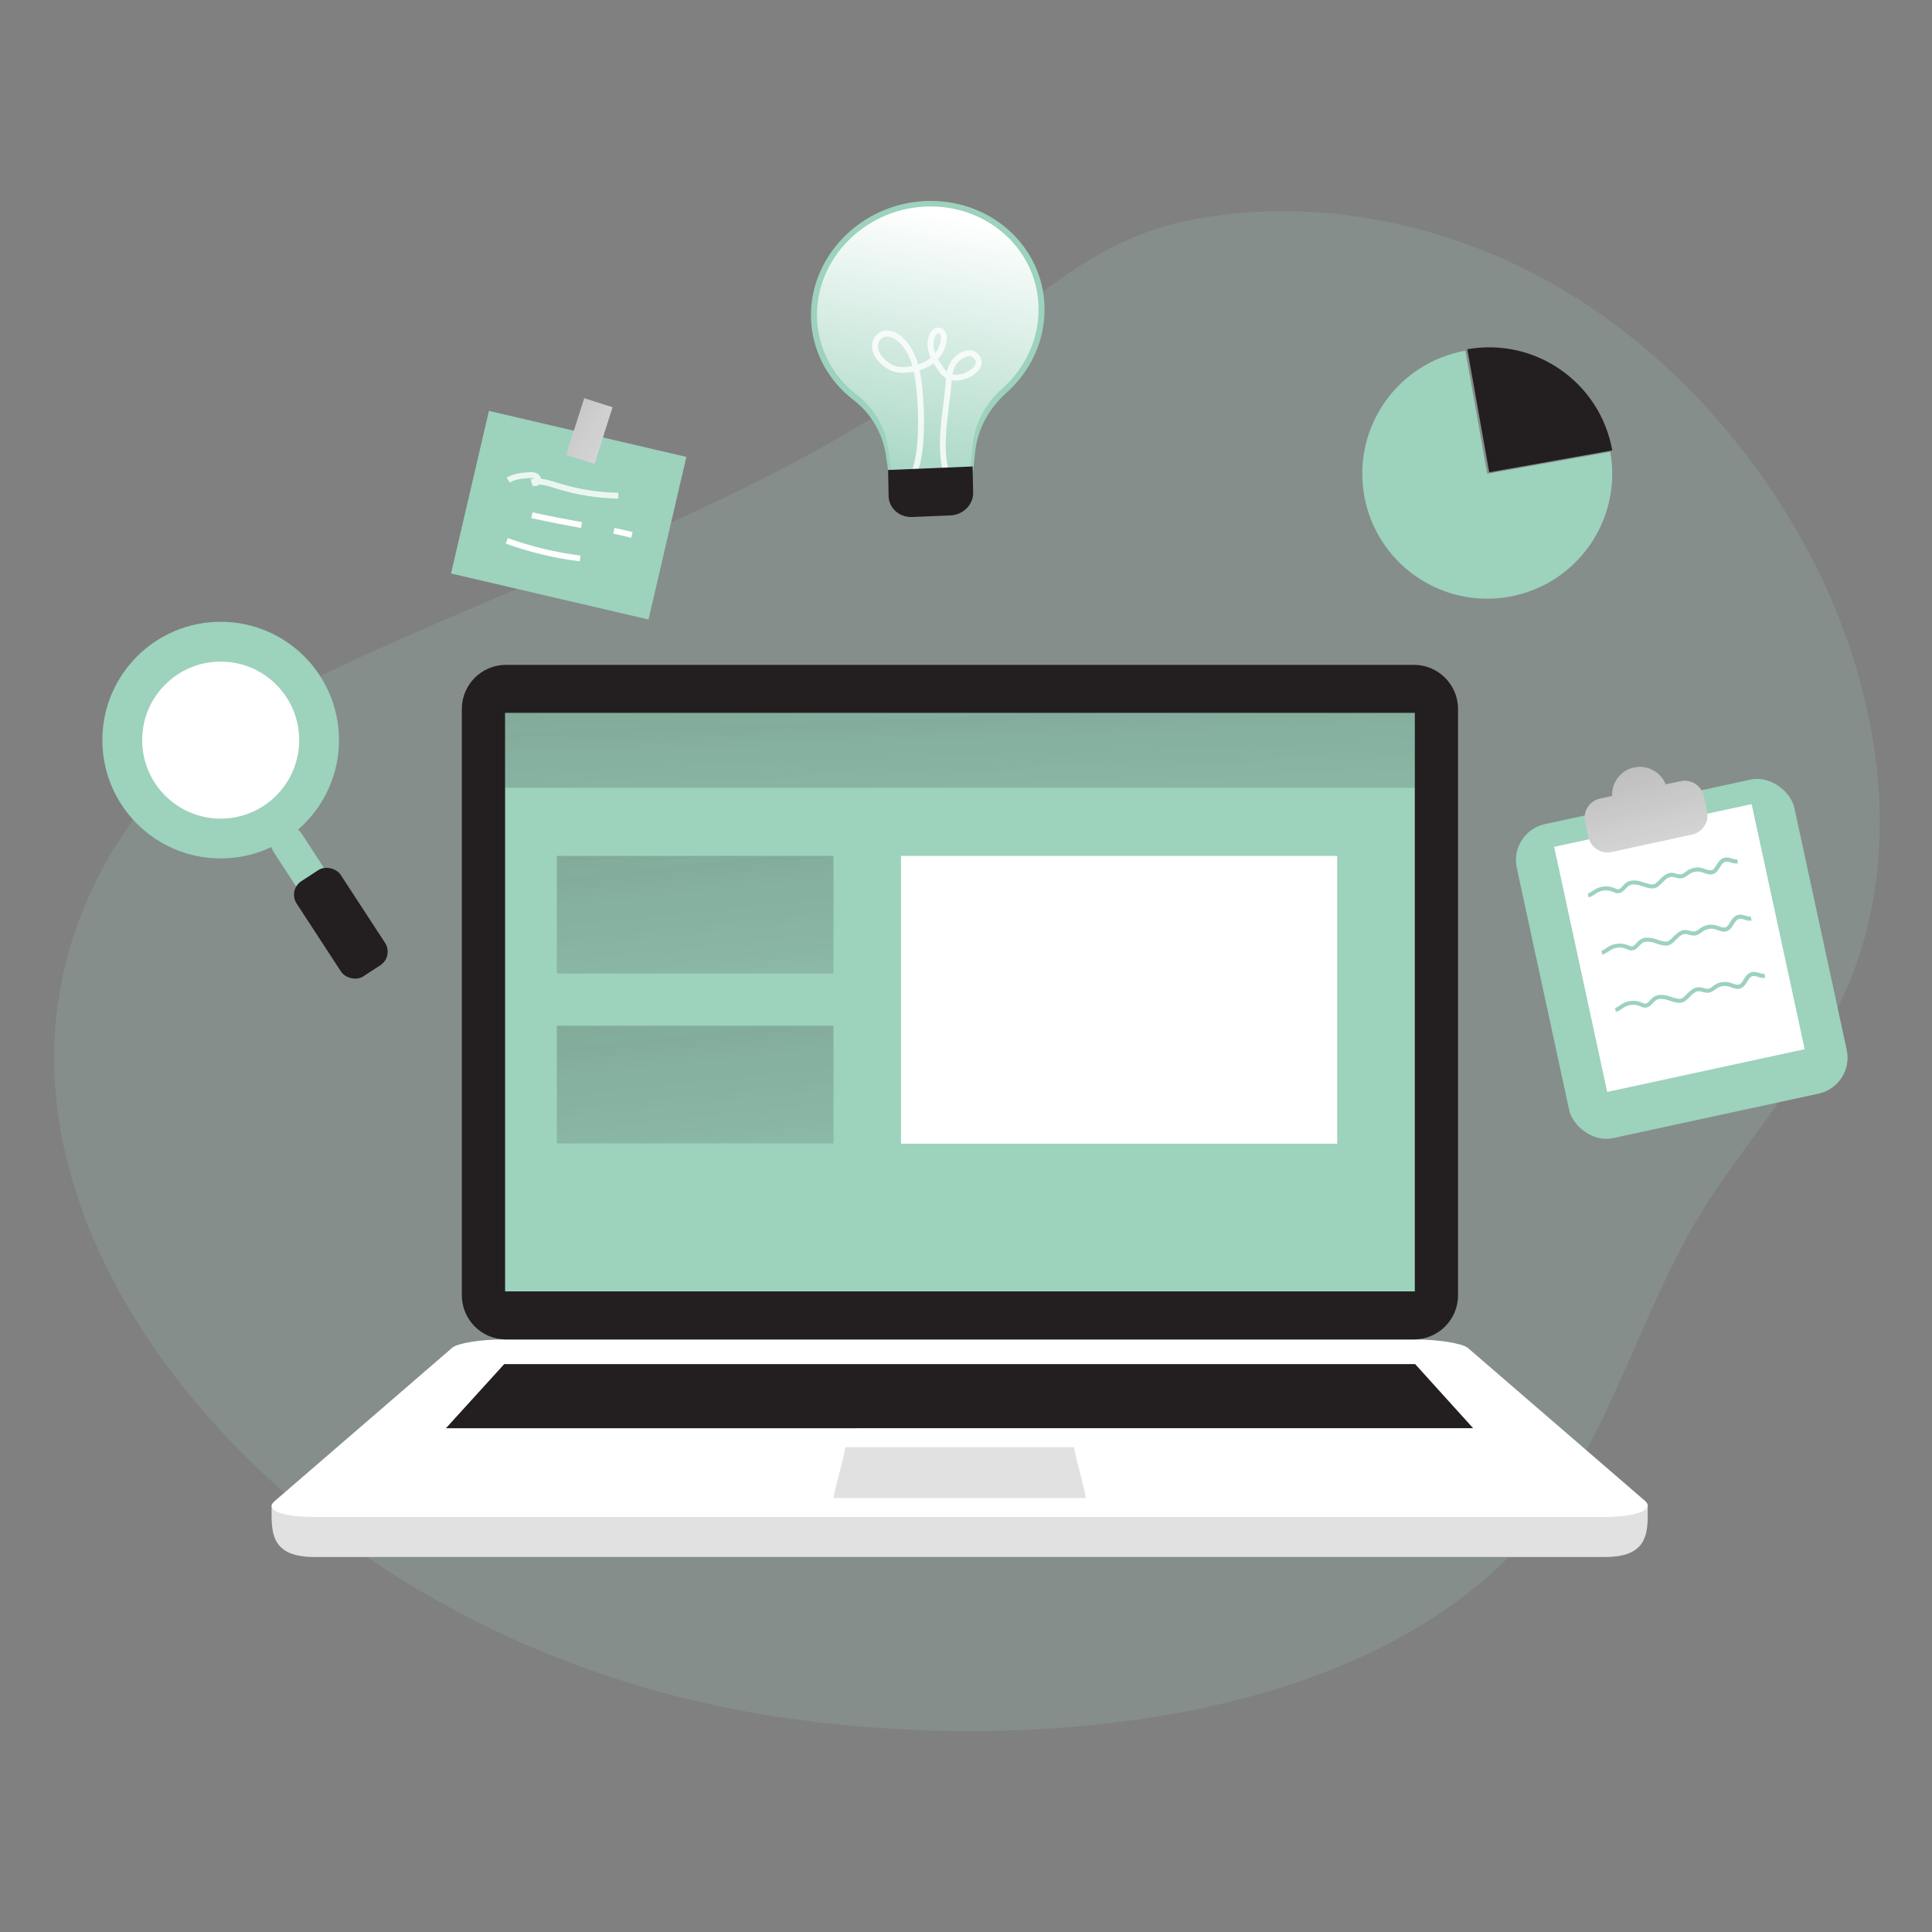 <svg transform="scale(1)" id="CQgQ5vs85o" xmlns="http://www.w3.org/2000/svg" xmlns:xlink="http://www.w3.org/1999/xlink" viewBox="0 0 500 500" class="pbimage_pbimage__wrapper__image__0LEis false"><rect x="0" y="0" width="500" height="500" fill="#808080" stroke="none"/><title>Workflow 3</title><defs><style> .cls-1{fill:url(#linear-gradient-CQgQ5vs85o);} .cls-1, .cls-2, .cls-3, .cls-4, .cls-5, .cls-6, .cls-7, .cls-8, .cls-9, .cls-10, .cls-11, .cls-12, .cls-13, .cls-14{stroke-width:0px;} .cls-2{opacity:.18;} .cls-2, .cls-15{isolation:isolate;} .cls-2, .cls-3, .cls-14{fill:#68e1fd;} .cls-15{opacity:.79;} .cls-3, .cls-4, .cls-5, .cls-6{fill-rule:evenodd;} .cls-4, .cls-12{fill:#231f20;} .cls-5{fill:#e1e1e2;} .cls-6, .cls-13{fill:#fff;} .cls-7{fill:url(#linear-gradient-4-CQgQ5vs85o);} .cls-8{fill:url(#linear-gradient-2-CQgQ5vs85o);} .cls-9{fill:url(#linear-gradient-3-CQgQ5vs85o);} .cls-10{fill:url(#linear-gradient-5-CQgQ5vs85o);} .cls-11{fill:url(#linear-gradient-6-CQgQ5vs85o);}
 .cls-6, .cls-13{fill:#FFFFFF;}
 .cls-4, .cls-12{fill:#231F20;}
 .cls-2, .cls-3, .cls-14{fill:#9dd2bd;}
 .cls-5{fill:#E1E1E2;}</style><linearGradient id="linear-gradient-CQgQ5vs85o" x1="-192.06" y1="2318.11" x2="-224.2" y2="2247.57" gradientTransform="translate(977.49 2263.23) rotate(-13.62) scale(1 -1)" gradientUnits="userSpaceOnUse"><stop offset="0" stop-color="#fff" style="stop-color: rgb(255, 255, 255);"></stop><stop offset="1" stop-color="#fff" stop-opacity="0" style="stop-color: rgb(255, 255, 255);"></stop></linearGradient><linearGradient id="linear-gradient-2-CQgQ5vs85o" x1="-222.35" y1="1812.88" x2="-217.17" y2="1662.72" gradientTransform="translate(468 1926) scale(1 -1)" gradientUnits="userSpaceOnUse"><stop offset="0" stop-color="#231f20" style="stop-color: rgb(35, 31, 32);"></stop><stop offset=".08" stop-color="#231f20" stop-opacity=".69" style="stop-color: rgb(35, 31, 32);"></stop><stop offset=".21" stop-color="#231f20" stop-opacity=".32" style="stop-color: rgb(35, 31, 32);"></stop><stop offset="1" stop-color="#231f20" stop-opacity="0" style="stop-color: rgb(35, 31, 32);"></stop></linearGradient><linearGradient id="linear-gradient-3-CQgQ5vs85o" x1="-298.68" y1="1791.16" x2="-279.52" y2="1606.82" xlink:href="#linear-gradient-2-CQgQ5vs85o"></linearGradient><linearGradient id="linear-gradient-4-CQgQ5vs85o" x1="-298.68" y1="1747.21" x2="-279.52" y2="1562.87" xlink:href="#linear-gradient-2-CQgQ5vs85o"></linearGradient><linearGradient id="linear-gradient-5-CQgQ5vs85o" x1="-349.84" y1="1835.17" x2="-275.79" y2="1790.52" gradientTransform="translate(-1480.42 963.18) rotate(72.32) scale(1 -1)" xlink:href="#linear-gradient-2-CQgQ5vs85o"></linearGradient><linearGradient id="linear-gradient-6-CQgQ5vs85o" x1="-51.22" y1="1750.6" x2="-30.29" y2="1669.11" xlink:href="#linear-gradient-2-CQgQ5vs85o"></linearGradient></defs><path class="cls-2" id="background" d="M479.23,252.65c-.45,1.16-.94,2.31-1.44,3.45-8.36,19.11-22.43,35.05-34.06,52.39-.31.45-.62.91-.93,1.38-.86,1.31-1.71,2.63-2.51,3.97-9.56,15.63-15.94,32.77-23.59,49.16-1.99,4.28-4.08,8.5-6.33,12.64-5.18,9.53-11.26,18.58-19.19,26.63-10.58,10.73-23.33,19.25-37.43,25.86-.38.19-.77.37-1.16.54-4.48,2.07-9.09,3.94-13.81,5.62-15.55,5.59-32.25,9.26-49.18,11.37-21.99,2.77-44.35,2.92-65.01,1.31-4.52-.35-8.96-.79-13.29-1.31-3.99-.47-7.91-1.01-11.71-1.6-56.9-8.9-111.44-36.73-148.6-80.72-1.26-1.49-2.5-3-3.72-4.54-7-8.83-13.28-18.36-18.47-28.4-1.14-2.21-2.22-4.43-3.25-6.68-1.02-2.21-1.96-4.44-2.85-6.69-1.35-3.4-2.55-6.86-3.61-10.34-3.61-11.88-5.47-24.19-5.03-36.66,1.05-29.3,15.29-57.91,38.07-76.37,11.32-9.17,24.44-15.83,37.65-21.99,50.04-23.33,103.38-40.67,148.88-71.96,23.58-16.17,40.72-37.48,70.3-42.96,30.77-5.7,63.28.53,90.76,15.53,27.47,14.99,49.96,38.42,65.57,65.56,19.89,34.59,28.47,77.89,13.93,114.85v-.04Z"></path><g id="lamp"><path class="cls-14" d="M270.33,79.57c-.32-16.04-14.34-28.45-31.23-27.52-16.29.89-29.32,14.13-29.22,29.67.06,8.88,4.33,16.68,10.97,21.76,4.67,3.57,7.63,8.79,8.45,14.49l1.37,9.46,9.54-.39,1.61-.06,9.54-.39,1.01-9.65c.6-5.82,3.53-11.21,8.05-15.24,6.22-5.54,10.07-13.46,9.9-22.1h0v-.03Z"></path><path class="cls-1" d="M268.78,79.59c-.3-15.22-13.6-26.99-29.63-26.11-15.46.85-27.82,13.41-27.72,28.15.06,8.43,4.1,15.83,10.41,20.64,4.43,3.39,7.24,8.34,8.02,13.74l1.3,8.97,9.05-.37,1.53-.06,9.05-.37.95-9.16c.57-5.52,3.34-10.64,7.64-14.46,5.91-5.25,9.56-12.77,9.39-20.97h0Z"></path><g class="cls-15"><path class="cls-13" d="M244.13,122.45c-1.52-5.78-.76-11.83-.02-17.68.15-1.23.31-2.46.44-3.68.05-.49.09-.99.13-1.5.04-.56.08-1.14.15-1.72-.1-.06-.21-.12-.31-.19-.88-.6-1.46-1.42-2.04-2.29-.31-.48-.6-.94-.86-1.39,0,0,0,0-.01,0-1.01.77-2.2,1.37-3.62,1.8.32,1.44.52,2.9.67,4.3.39,3.67.54,7.4.45,11.1-.08,3.04-.32,7.03-1.58,10.91l-1.45-.47c1.19-3.7,1.43-7.54,1.5-10.49.09-3.63-.06-7.3-.45-10.9-.14-1.34-.33-2.72-.63-4.09-.2.04-.41.08-.62.12-1.63.29-2.93.29-4.09.02-1.38-.32-2.68-1.07-3.88-2.22-1.31-1.26-2.06-2.6-2.21-3.98-.2-1.81.75-3.55,2.3-4.23,2-.89,4.21.2,5.62,1.51,2.05,1.91,3.25,4.36,3.98,6.93,1.21-.38,2.22-.88,3.06-1.53.08-.06.15-.12.22-.18-.19-.41-.35-.83-.48-1.27-.36-1.19-.62-2.98.13-4.76.37-.87,1.16-1.8,2.27-1.81.82,0,1.61.53,1.97,1.31.32.7.28,1.46.22,1.96-.2,1.81-1,3.52-2.25,4.89.29.52.61,1.05.98,1.61.43.65.84,1.23,1.35,1.66.23-1.04.61-2.05,1.25-2.94.75-1.06,1.85-1.88,3.1-2.33.73-.25,1.4-.33,2-.25,1.18.18,2.14,1.23,2.48,2.17.63,1.75-.76,3.41-2.14,4.3-1.53.98-3.61,1.6-5.47,1.24-.04.43-.07.87-.11,1.3-.04.53-.08,1.05-.13,1.56-.13,1.23-.29,2.47-.45,3.71-.72,5.71-1.46,11.62-.01,17.11l-1.47.39ZM246.51,96.89c1.47.32,3.22-.22,4.44-1.01.95-.61,1.84-1.66,1.54-2.5-.18-.49-.75-1.1-1.28-1.19-.34-.05-.77,0-1.26.18-.95.34-1.79.97-2.36,1.77-.57.8-.88,1.75-1.08,2.75ZM229.58,87.07c-.32,0-.64.06-.95.2-1.06.47-1.51,1.7-1.4,2.67.11,1.02.7,2.05,1.75,3.06,1,.96,2.07,1.58,3.18,1.84.95.22,2.06.21,3.47-.04.17-.03.34-.06.51-.1-.67-2.33-1.74-4.52-3.55-6.2-.81-.76-1.94-1.43-3.02-1.43ZM242.83,86.29c-.34,0-.7.46-.88.89-.45,1.06-.47,2.38-.07,3.73.05.17.11.34.17.51.8-1.04,1.31-2.28,1.45-3.53.06-.52.03-.89-.1-1.16-.1-.21-.33-.43-.58-.43Z"></path></g><path class="cls-12" d="M229.84,121.63l21.88-.91.13,6.74c.06,3.13-2.56,5.79-5.85,5.93l-9.96.41c-3.29.14-6.01-2.3-6.07-5.43l-.13-6.74h0Z"></path></g><g id="pie_chart"><path class="cls-14" d="M379.23,90.76c-17.58,3.13-29.3,19.92-26.17,37.51,3.13,17.58,19.92,29.3,37.51,26.17s29.3-19.92,26.17-37.51l-31.84,5.67s-5.67-31.84-5.67-31.84Z"></path><path class="cls-12" d="M379.74,90.39l5.67,31.84,31.84-5.67c-3.13-17.58-19.92-29.3-37.51-26.17Z"></path></g><g id="laptop"><path class="cls-5" d="M366.23,353.03h-235.74c-4.68,0-11.33.23-14.46,2.89l-45.73,33.58c-.03,6.43-.74,13.41,10.95,13.45h334.22c11.67,0,10.98-7.04,10.95-13.45l-45.73-33.58c-3.15-2.67-9.86-2.89-14.46-2.89Z"></path><path class="cls-6" d="M366.24,346.65h-235.99c-5.96,0-11.83.96-13.21,2.15-15.34,13.25-30.68,26.5-46.02,39.74-2.58,2.22,1.97,4.05,10.24,4.05h333.88c8.41,0,13.2-1.9,10.57-4.18-15.26-13.18-30.52-26.36-45.78-39.53-1.42-1.22-7.63-2.23-13.69-2.23h0Z"></path><path class="cls-5" d="M218.8,374.54h59.13c1.03,5.18,2.07,7.94,3.1,13.12h-65.33c1.03-5.17,2.07-7.94,3.1-13.12Z"></path><path class="cls-4" d="M130.49,353.03h235.75l15.01,16.59H115.41l15.08-16.59Z"></path><path class="cls-12" d="M130.95,172.06h234.96c6.31,0,11.43,5.12,11.43,11.43v151.73c0,6.31-5.12,11.43-11.43,11.43h-234.96c-6.31,0-11.43-5.12-11.43-11.43v-151.73c0-6.31,5.12-11.43,11.43-11.43h0Z"></path><polygon class="cls-3" points="366.15 184.5 130.72 184.5 130.72 184.5 130.72 334.21 130.72 334.21 366.15 334.21 366.15 184.5"></polygon><rect class="cls-8" x="130.72" y="184.5" width="235.44" height="19.38"></rect><rect class="cls-13" x="233.17" y="221.51" width="112.89" height="74.48"></rect><rect class="cls-9" x="144.11" y="221.51" width="71.59" height="30.45"></rect><rect class="cls-7" x="144.11" y="265.46" width="71.59" height="30.45"></rect></g><g id="note"><rect class="cls-14" x="125.57" y="107.1" width="43.21" height="52.47" transform="translate(-16.08 246.4) rotate(-76.88)"></rect><g class="cls-15"><path class="cls-13" d="M159.99,129.04c-5.34-.09-10.65-.94-15.76-2.51l-.62-.19c-1.35-.42-2.74-.86-4.11-.95-.34.32-.78.47-1.21.4l-.47-.07-.52-1.73.93-.09s.03,0,.05,0c-.07-.05-.16-.09-.26-.12-.34-.11-.79-.07-1.21-.04-1.63.13-3.47.27-4.88,1.16l-.81-1.28c1.73-1.1,3.86-1.26,5.58-1.4.54-.04,1.16-.09,1.79.1.82.25,1.4.86,1.53,1.59,1.4.15,2.75.57,4.07.98l.61.19c4.98,1.53,10.14,2.36,15.34,2.45l-.03,1.52Z"></path></g><rect class="cls-13" x="144.85" y="107.72" width="15.36" height="7.67" transform="translate(-.08 223) rotate(-72.32)"></rect><rect class="cls-10" x="144.85" y="107.72" width="15.36" height="7.67" transform="translate(-.08 223) rotate(-72.32)"></rect><path class="cls-13" d="M150.37,136.63c-4.34-.77-8.68-1.62-12.88-2.54l.32-1.49c4.18.91,8.5,1.76,12.82,2.52l-.26,1.5Z"></path><rect class="cls-13" x="160.45" y="135.5" width="1.52" height="4.78" transform="translate(-9.52 263.8) rotate(-76.95)"></rect><path class="cls-13" d="M150.05,145.28c-6.52-.82-12.96-2.36-19.15-4.59l.51-1.43c6.09,2.19,12.42,3.71,18.83,4.51l-.19,1.51Z"></path></g><g id="clipboard"><rect class="cls-14" x="398.49" y="206.57" width="73.5" height="83.16" rx="9.52" ry="9.52" transform="translate(-42.64 97.67) rotate(-12.21)"></rect><rect class="cls-13" x="408.49" y="212.9" width="52.29" height="64.9" transform="translate(-42.06 97.47) rotate(-12.21)"></rect><path class="cls-13" d="M441.78,210l-.86-3.96c-.59-2.72-3.27-4.45-6-3.86l-3.86.83c-1.05-2.65-3.63-4.53-6.66-4.53-3.96,0-7.16,3.21-7.16,7.16,0,.12.01.24.02.36l-3.16.68c-2.72.59-4.45,3.27-3.86,6l.86,3.96c.59,2.72,3.27,4.45,6,3.86l20.82-4.51c2.72-.59,4.45-3.27,3.86-6h0Z"></path><path class="cls-11" d="M441.78,210l-.86-3.96c-.59-2.72-3.27-4.45-6-3.86l-3.86.83c-1.05-2.65-3.63-4.53-6.66-4.53-3.96,0-7.16,3.21-7.16,7.16,0,.12.01.24.02.36l-3.16.68c-2.72.59-4.45,3.27-3.86,6l.86,3.96c.59,2.72,3.27,4.45,6,3.86l20.82-4.51c2.72-.59,4.45-3.27,3.86-6h0Z"></path><path class="cls-14" d="M411.12,232.28l-.2-1.05c.44-.08.84-.36,1.27-.66.19-.13.39-.27.58-.39,1.47-.88,3.36-1.03,4.95-.38l.25.1c.28.12.54.23.77.23h.01c.44,0,.81-.4,1.23-.86.29-.31.58-.63.94-.87.84-.57,1.98-.68,3.4-.35.33.08.7.2,1.08.33,1.08.36,2.31.78,3.01.28.38-.27.73-.62,1.09-.99.61-.61,1.24-1.25,2.1-1.6.86-.35,1.6-.15,2.25.03.6.16,1.08.29,1.62.04.27-.12.52-.31.78-.51.18-.13.35-.26.53-.38,1.12-.72,2.56-.93,3.84-.57.25.07.5.16.75.25.59.21,1.14.41,1.62.27.52-.16.85-.69,1.22-1.31.36-.58.76-1.25,1.43-1.64.99-.58,1.89-.29,2.62-.06.48.16.9.29,1.3.2l.23,1.05c-.68.14-1.31-.05-1.86-.23-.73-.23-1.21-.36-1.75-.04-.43.25-.73.75-1.05,1.27-.43.7-.91,1.5-1.83,1.77-.82.25-1.6-.03-2.3-.29-.22-.08-.45-.16-.67-.23-1-.28-2.11-.11-2.98.44-.16.1-.32.22-.47.33-.3.22-.61.45-.98.62-.9.42-1.67.2-2.35.02-.56-.15-1.04-.28-1.57-.07-.66.27-1.19.8-1.74,1.36-.38.38-.77.78-1.22,1.1-1.14.82-2.71.29-3.97-.13-.36-.12-.7-.23-.99-.31-1.11-.26-1.97-.2-2.55.19-.26.18-.5.44-.76.72-.51.56-1.1,1.19-2,1.21h-.03c-.46,0-.85-.17-1.2-.32l-.22-.1c-1.28-.52-2.81-.4-3.99.31-.18.11-.35.23-.53.35-.5.35-1.02.71-1.68.83l.02.04Z"></path><path class="cls-14" d="M414.65,247.08l-.2-1.05c.44-.08.84-.36,1.27-.66.19-.13.39-.27.58-.39,1.47-.88,3.36-1.03,4.95-.38l.25.1c.28.12.54.23.77.23h.01c.44,0,.81-.4,1.23-.86.29-.31.58-.63.94-.87.84-.57,1.98-.68,3.4-.35.33.08.7.2,1.08.33,1.08.36,2.31.78,3.01.28.38-.27.73-.62,1.09-.99.61-.61,1.24-1.25,2.1-1.6.86-.35,1.6-.15,2.25.03.6.16,1.08.29,1.62.04.27-.12.52-.31.78-.51.18-.13.35-.26.53-.38,1.12-.72,2.56-.93,3.84-.57.25.07.5.16.75.25.59.21,1.14.41,1.62.27.52-.16.85-.69,1.22-1.31.36-.58.76-1.25,1.43-1.64.99-.58,1.89-.29,2.62-.06.48.16.9.29,1.3.2l.23,1.05c-.68.14-1.31-.05-1.86-.23-.73-.23-1.21-.36-1.75-.04-.43.25-.73.75-1.05,1.27-.43.7-.91,1.5-1.83,1.77-.82.25-1.6-.03-2.3-.29-.22-.08-.45-.16-.67-.23-1-.28-2.11-.11-2.98.44-.16.1-.32.22-.47.33-.3.22-.61.45-.98.62-.9.42-1.67.2-2.35.02-.56-.15-1.04-.28-1.57-.07-.66.27-1.19.8-1.74,1.36-.38.38-.77.78-1.22,1.1-1.14.82-2.71.29-3.97-.13-.36-.12-.7-.23-.99-.31-1.11-.26-1.97-.2-2.55.19-.26.18-.5.44-.76.72-.51.56-1.1,1.19-2,1.21h-.03c-.46,0-.85-.17-1.2-.32l-.22-.1c-1.28-.52-2.81-.4-3.99.31-.18.11-.35.23-.53.35-.5.35-1.02.71-1.68.83l.02.04Z"></path><path class="cls-14" d="M418.17,261.89l-.2-1.05c.44-.08.84-.36,1.27-.66.19-.13.39-.27.58-.39,1.47-.88,3.36-1.03,4.95-.38l.25.1c.28.12.54.23.77.23h.01c.44,0,.81-.4,1.23-.86.29-.31.58-.63.94-.87.84-.57,1.98-.68,3.4-.35.33.08.7.2,1.08.33,1.08.36,2.31.78,3.01.28.38-.27.73-.62,1.09-.99.61-.61,1.24-1.25,2.1-1.6.86-.35,1.6-.15,2.25.03.6.16,1.08.29,1.62.04.27-.12.52-.31.78-.51.18-.13.35-.26.53-.38,1.12-.72,2.56-.93,3.84-.57.25.07.5.16.75.25.59.21,1.14.41,1.62.27.52-.16.85-.69,1.22-1.31.36-.58.76-1.25,1.43-1.64.99-.58,1.89-.29,2.62-.06.48.16.9.29,1.3.2l.23,1.05c-.68.14-1.31-.05-1.86-.23-.73-.23-1.21-.36-1.75-.04-.43.25-.73.75-1.05,1.27-.43.7-.91,1.5-1.83,1.77-.82.25-1.6-.03-2.3-.29-.22-.08-.45-.16-.67-.23-1-.28-2.11-.11-2.98.44-.16.1-.32.22-.47.33-.3.22-.61.45-.98.62-.9.42-1.67.2-2.35.02-.56-.15-1.04-.28-1.57-.07-.66.27-1.19.8-1.74,1.36-.38.38-.77.78-1.22,1.1-1.14.82-2.71.29-3.97-.13-.36-.12-.7-.23-.99-.31-1.11-.26-1.97-.2-2.55.19-.26.18-.5.44-.76.72-.51.56-1.1,1.19-2,1.21h-.03c-.46,0-.85-.17-1.2-.32l-.22-.1c-1.28-.52-2.81-.4-3.99.31-.18.11-.35.23-.53.35-.5.35-1.02.71-1.68.83l.02.04Z"></path></g><g id="search"><path class="cls-14" d="M72.06,214.47h0c2.01-1.31,4.69-.74,6,1.27l11.27,17.28c1.31,2.01.74,4.69-1.26,6h0c-2.01,1.31-4.69.74-6-1.27l-11.27-17.28c-1.31-2.01-.74-4.69,1.26-6h0Z"></path><circle class="cls-14" cx="57.11" cy="191.54" r="30.62"></circle><circle class="cls-13" cx="57.11" cy="191.54" r="20.32"></circle><rect class="cls-12" x="81.41" y="224.23" width="13.61" height="29.39" rx="4.18" ry="4.18" transform="translate(-116.22 87.02) rotate(-33.12)"></rect></g></svg>